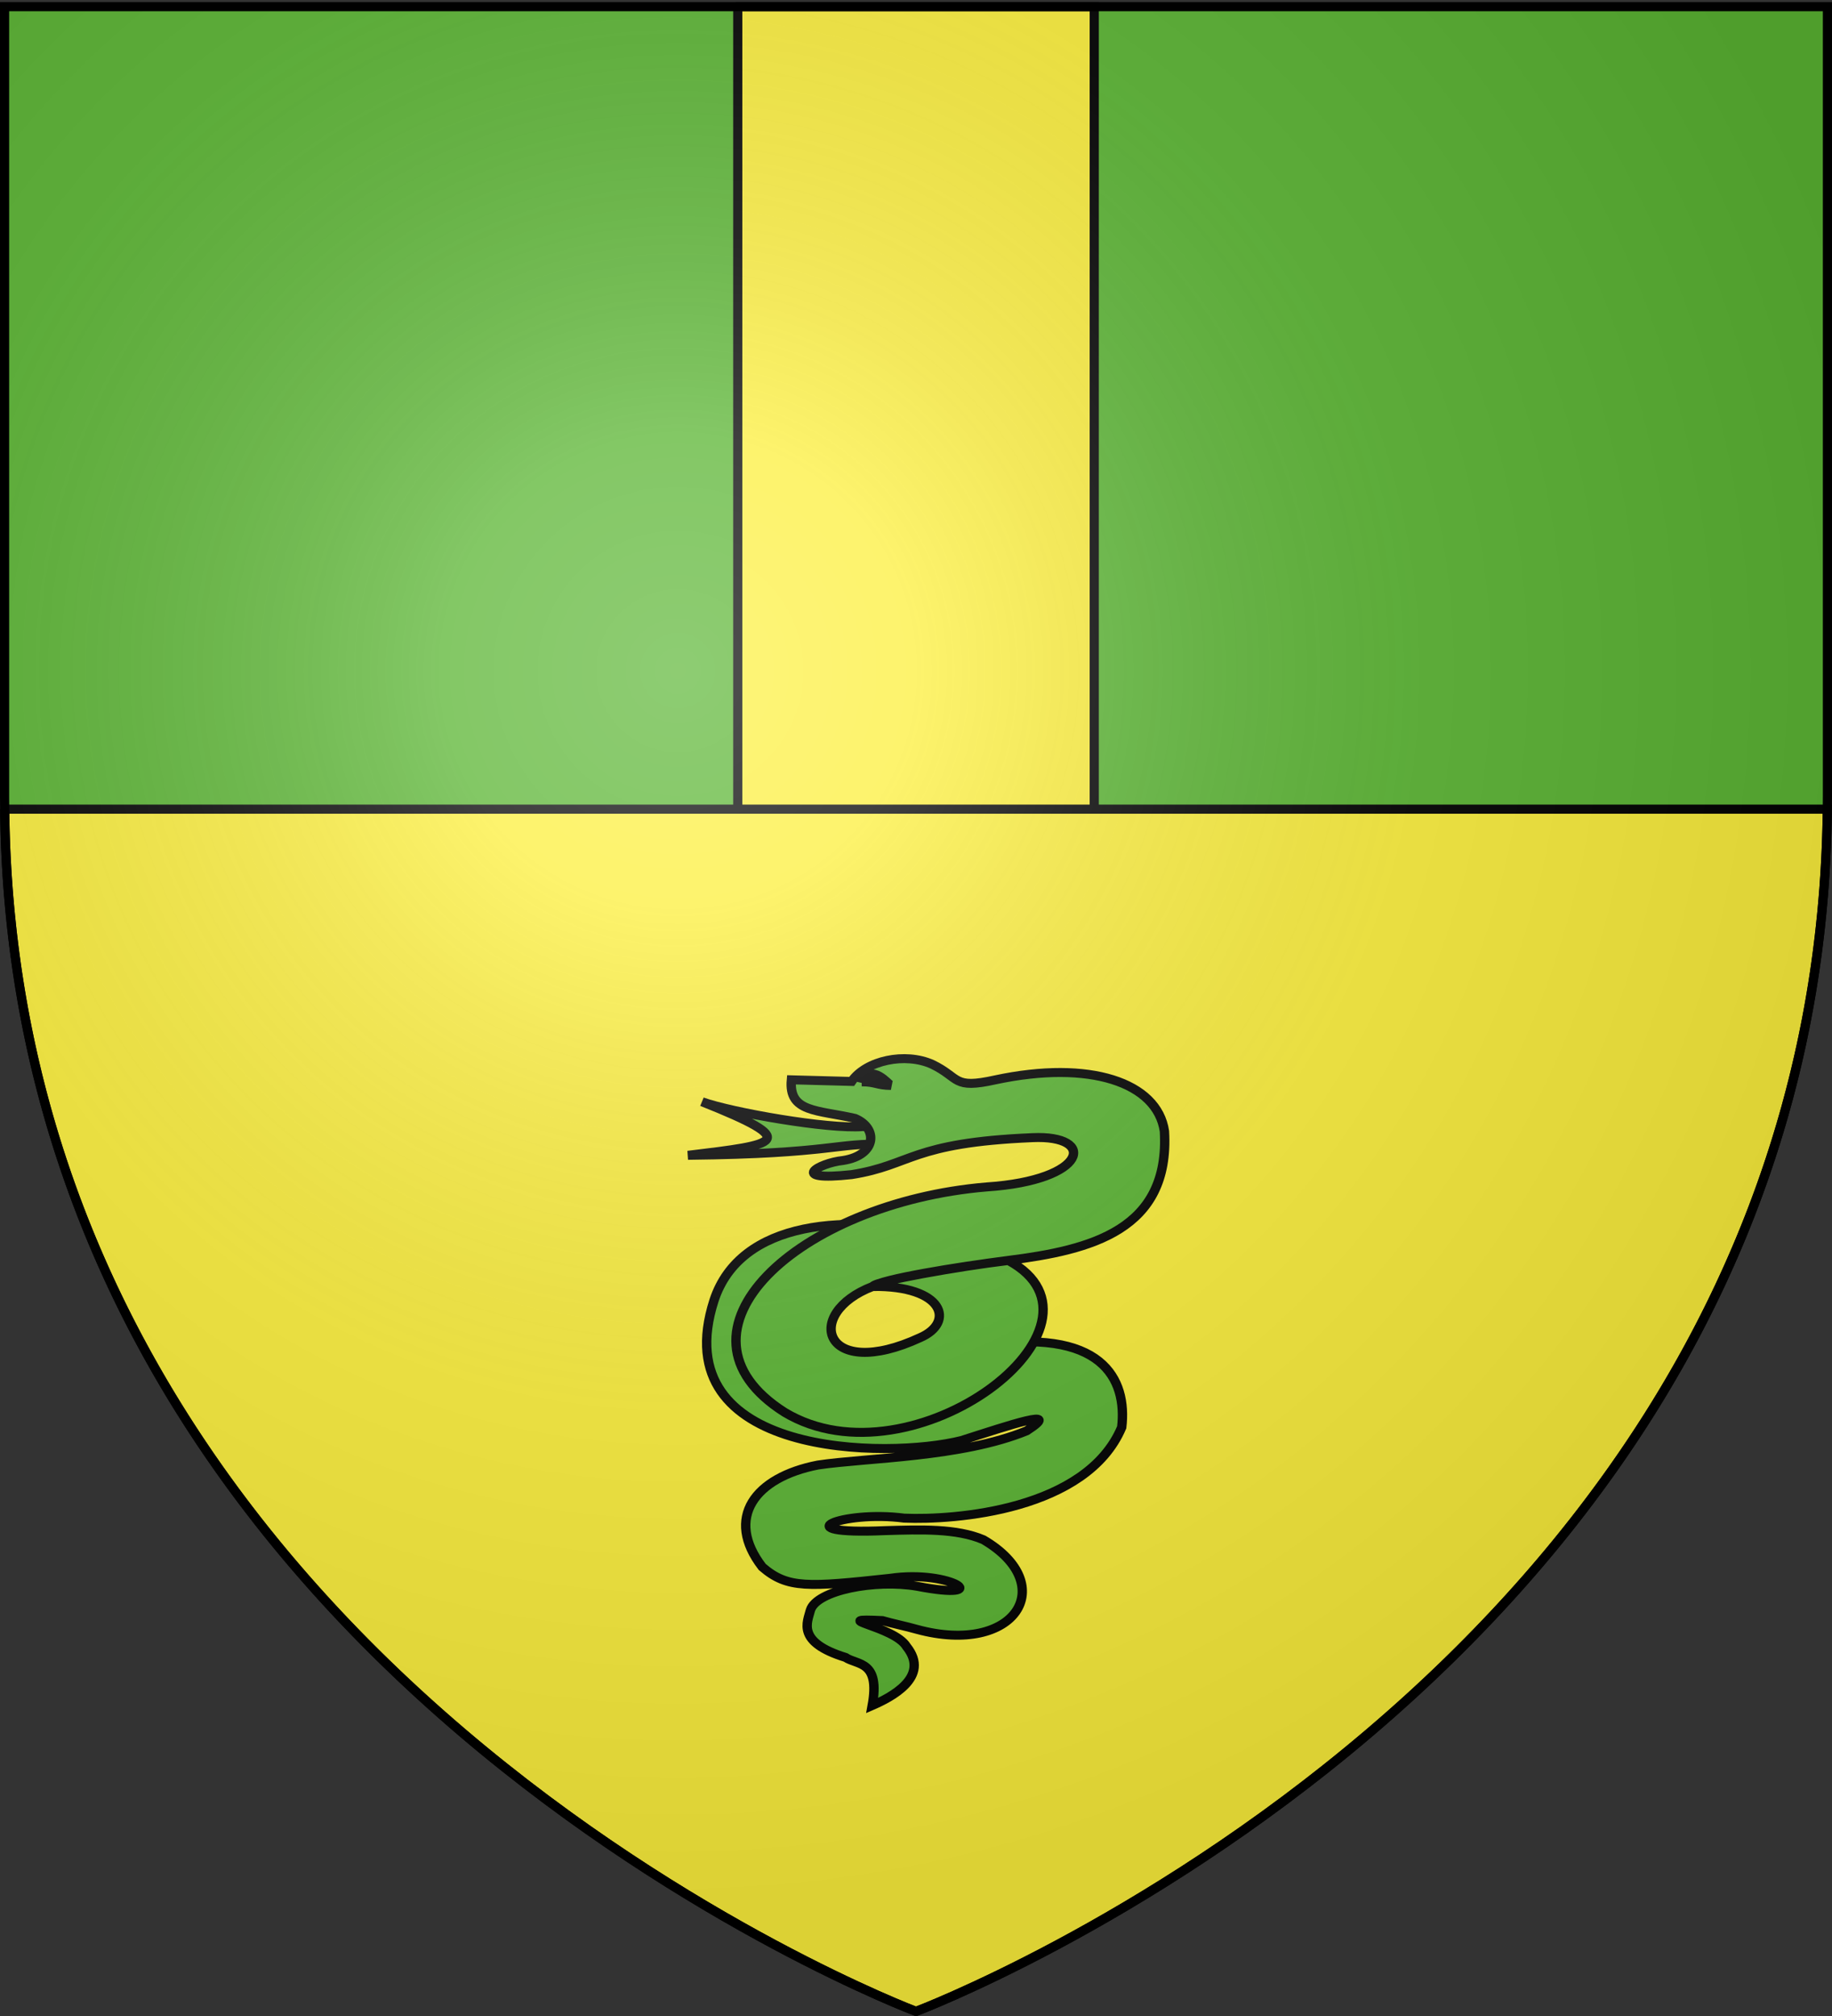 <svg xmlns="http://www.w3.org/2000/svg" xmlns:xlink="http://www.w3.org/1999/xlink" width="600" height="660" version="1.0"><rect width="100%" height="100%" fill="#333333" stroke="none"/><defs><radialGradient xlink:href="#a" id="b" cx="221.445" cy="226.331" r="300" fx="221.445" fy="226.331" gradientTransform="matrix(1.353 0 0 1.349 -77.63 -85.747)" gradientUnits="userSpaceOnUse"/><linearGradient id="a"><stop offset="0" style="stop-color:white;stop-opacity:.314"/><stop offset=".19" style="stop-color:white;stop-opacity:.251"/><stop offset=".6" style="stop-color:#6b6b6b;stop-opacity:.125"/><stop offset="1" style="stop-color:black;stop-opacity:.125"/></linearGradient></defs><g style="display:inline"><path d="M300 658.5s298.5-112.32 298.5-397.772V2.176H1.5v258.552C1.5 546.18 300 658.5 300 658.5z" style="fill:#5ab532;fill-opacity:1;fill-rule:evenodd;stroke:none;stroke-width:1px;stroke-linecap:butt;stroke-linejoin:miter;stroke-opacity:1"/></g><g style="display:inline"><path d="M241.625 2.188v262.718h116.75V2.187h-116.75zm116.75 262.718h0zm-116.75 0h0zM1.531 264.906C4.437 547.263 300 658.5 300 658.5s295.563-111.237 298.469-393.594H1.53z" style="fill:#fcef3c;fill-opacity:1;fill-rule:nonzero;stroke:#000;stroke-width:3;stroke-linecap:round;stroke-linejoin:miter;stroke-miterlimit:4;stroke-opacity:1;stroke-dashoffset:12;display:inline"/><g style="fill:#5ab532;fill-opacity:1;stroke:#000;stroke-width:6.804;stroke-miterlimit:4;stroke-opacity:1;stroke-dasharray:none"><path d="M200.589 176.031c105.831-1.193 108.903-9.898 143.1-8.164 71.74-35.64 45.427-10.085-15.863-13.614-25.21 2.111-95.12-10.634-117.014-18.809 73.091 30.301 55.616 32.306-10.223 40.587z" style="fill:#5ab532;fill-opacity:1;fill-rule:evenodd;stroke:#000;stroke-width:6.804;stroke-linecap:butt;stroke-linejoin:miter;stroke-miterlimit:4;stroke-opacity:1;stroke-dasharray:none;display:inline" transform="matrix(.45 0 0 .432 135.053 302.181)"/></g><g style="fill:#5ab532;fill-opacity:1;stroke:#000;stroke-width:6.804;stroke-miterlimit:4;stroke-opacity:1;stroke-dasharray:none"><path d="M343.447 223.945c-75.518-20.124-153.809-13.078-172.837 47.682-36.696 119.072 126.79 120.1 180.22 106.02 35.051-11.664 74.473-25.662 47.373-7.319-47.57 20.289-116.061 20.35-151.883 25.913-46.003 9.285-68.047 40.067-40.564 77.27 18.434 16.555 33.344 15.284 92.942 8.605 44.766-6.958 77.755 17.694 19.793 6.024-30.435-5.47-73.216 3.057-77.68 18.118-2.151 8.97-10.503 24.199 25.498 35.785 8.76 6.062 25.464 2.243 19.48 36.457 12.909-5.84 42.975-21.442 24.957-44.75-9.04-15.598-59.156-21.651-17.554-19.606 7.43 2.243 17.066 4.244 25.299 6.698 71.525 20.2 104.126-33.878 48.192-67.985-19.557-8.674-45.547-7.698-71.428-6.885-75.42 3.4-31.376-15.646 13.77-9.466 36.8 1.623 132.77-5.78 158.344-68.846 4.094-36.095-13.585-76.946-104.638-61.39-146.524 41.354-129.032-33.985-89.85-47.042l70.566-35.283z" style="fill:#5ab532;fill-opacity:1;fill-rule:evenodd;stroke:#000;stroke-width:6.804;stroke-linecap:butt;stroke-linejoin:miter;stroke-miterlimit:4;stroke-opacity:1;stroke-dasharray:none;display:inline" transform="matrix(.45 0 0 .432 157.058 308.44)"/><g style="fill:#5ab532;fill-opacity:1;stroke:#000;stroke-width:7.207;stroke-miterlimit:4;stroke-opacity:1;stroke-dasharray:none"><path d="M232.031 96.68c-2.285 26.266 19.79 24.011 48.985 30.937 17.872 7.708 16.942 29.522-9.172 33.767-18.948 2.055-42.855 16.936 6.594 11.35 46.492-7.652 45.48-25.549 139.218-29.648 50-2.507 43.044 34.205-35.188 39.541C237.322 195.32 128.935 298.92 226.875 363.515c98.713 61.582 264.061-70.226 172.351-121.875-38.898 4.998-98.521 15.192-104.54 20.851 54.859-.794 63.581 28.811 36.603 41.044-74.48 35.913-90.987-19.381-36.57-41.078 2.59-4.509 65.733-15.817 104.29-20.862 63.89-8.36 124.888-24.349 120.483-103.666-5.545-39.288-57.694-57.363-130.195-41.25-33.344 7.735-26.995-1.593-48.814-12.471C319.8 74.506 289.61 81 278.438 97.968c-16.254-.43-32.089-.859-46.407-1.289z" style="fill:#5ab532;fill-opacity:1;fill-rule:evenodd;stroke:#000;stroke-width:7.207;stroke-linecap:butt;stroke-linejoin:miter;stroke-miterlimit:4;stroke-opacity:1;stroke-dasharray:none;display:inline" transform="matrix(.425 0 0 .408 160.58 314.071)"/><path d="M286.172 98.29c10.717-.043 11.832 2.828 22.559 2.901-1.897-.728-14.735-18.274-22.559-2.9z" style="fill:#5ab532;fill-opacity:1;fill-rule:evenodd;stroke:#000;stroke-width:7.207;stroke-linecap:butt;stroke-linejoin:miter;stroke-miterlimit:4;stroke-opacity:1;stroke-dasharray:none;display:inline" transform="matrix(.425 0 0 .408 160.58 314.071)"/></g></g></g><g style="display:inline"><path d="M300 658.5s298.5-112.32 298.5-397.772V2.176H1.5v258.552C1.5 546.18 300 658.5 300 658.5z" style="opacity:1;fill:url(#b);fill-opacity:1;fill-rule:evenodd;stroke:none;stroke-width:1px;stroke-linecap:butt;stroke-linejoin:miter;stroke-opacity:1"/></g><g style="display:inline"><path d="M300 658.5S1.5 546.18 1.5 260.728V2.176h597v258.552C598.5 546.18 300 658.5 300 658.5z" style="opacity:1;fill:none;fill-opacity:1;fill-rule:evenodd;stroke:#000;stroke-width:3;stroke-linecap:butt;stroke-linejoin:miter;stroke-miterlimit:4;stroke-dasharray:none;stroke-opacity:1"/></g></svg>